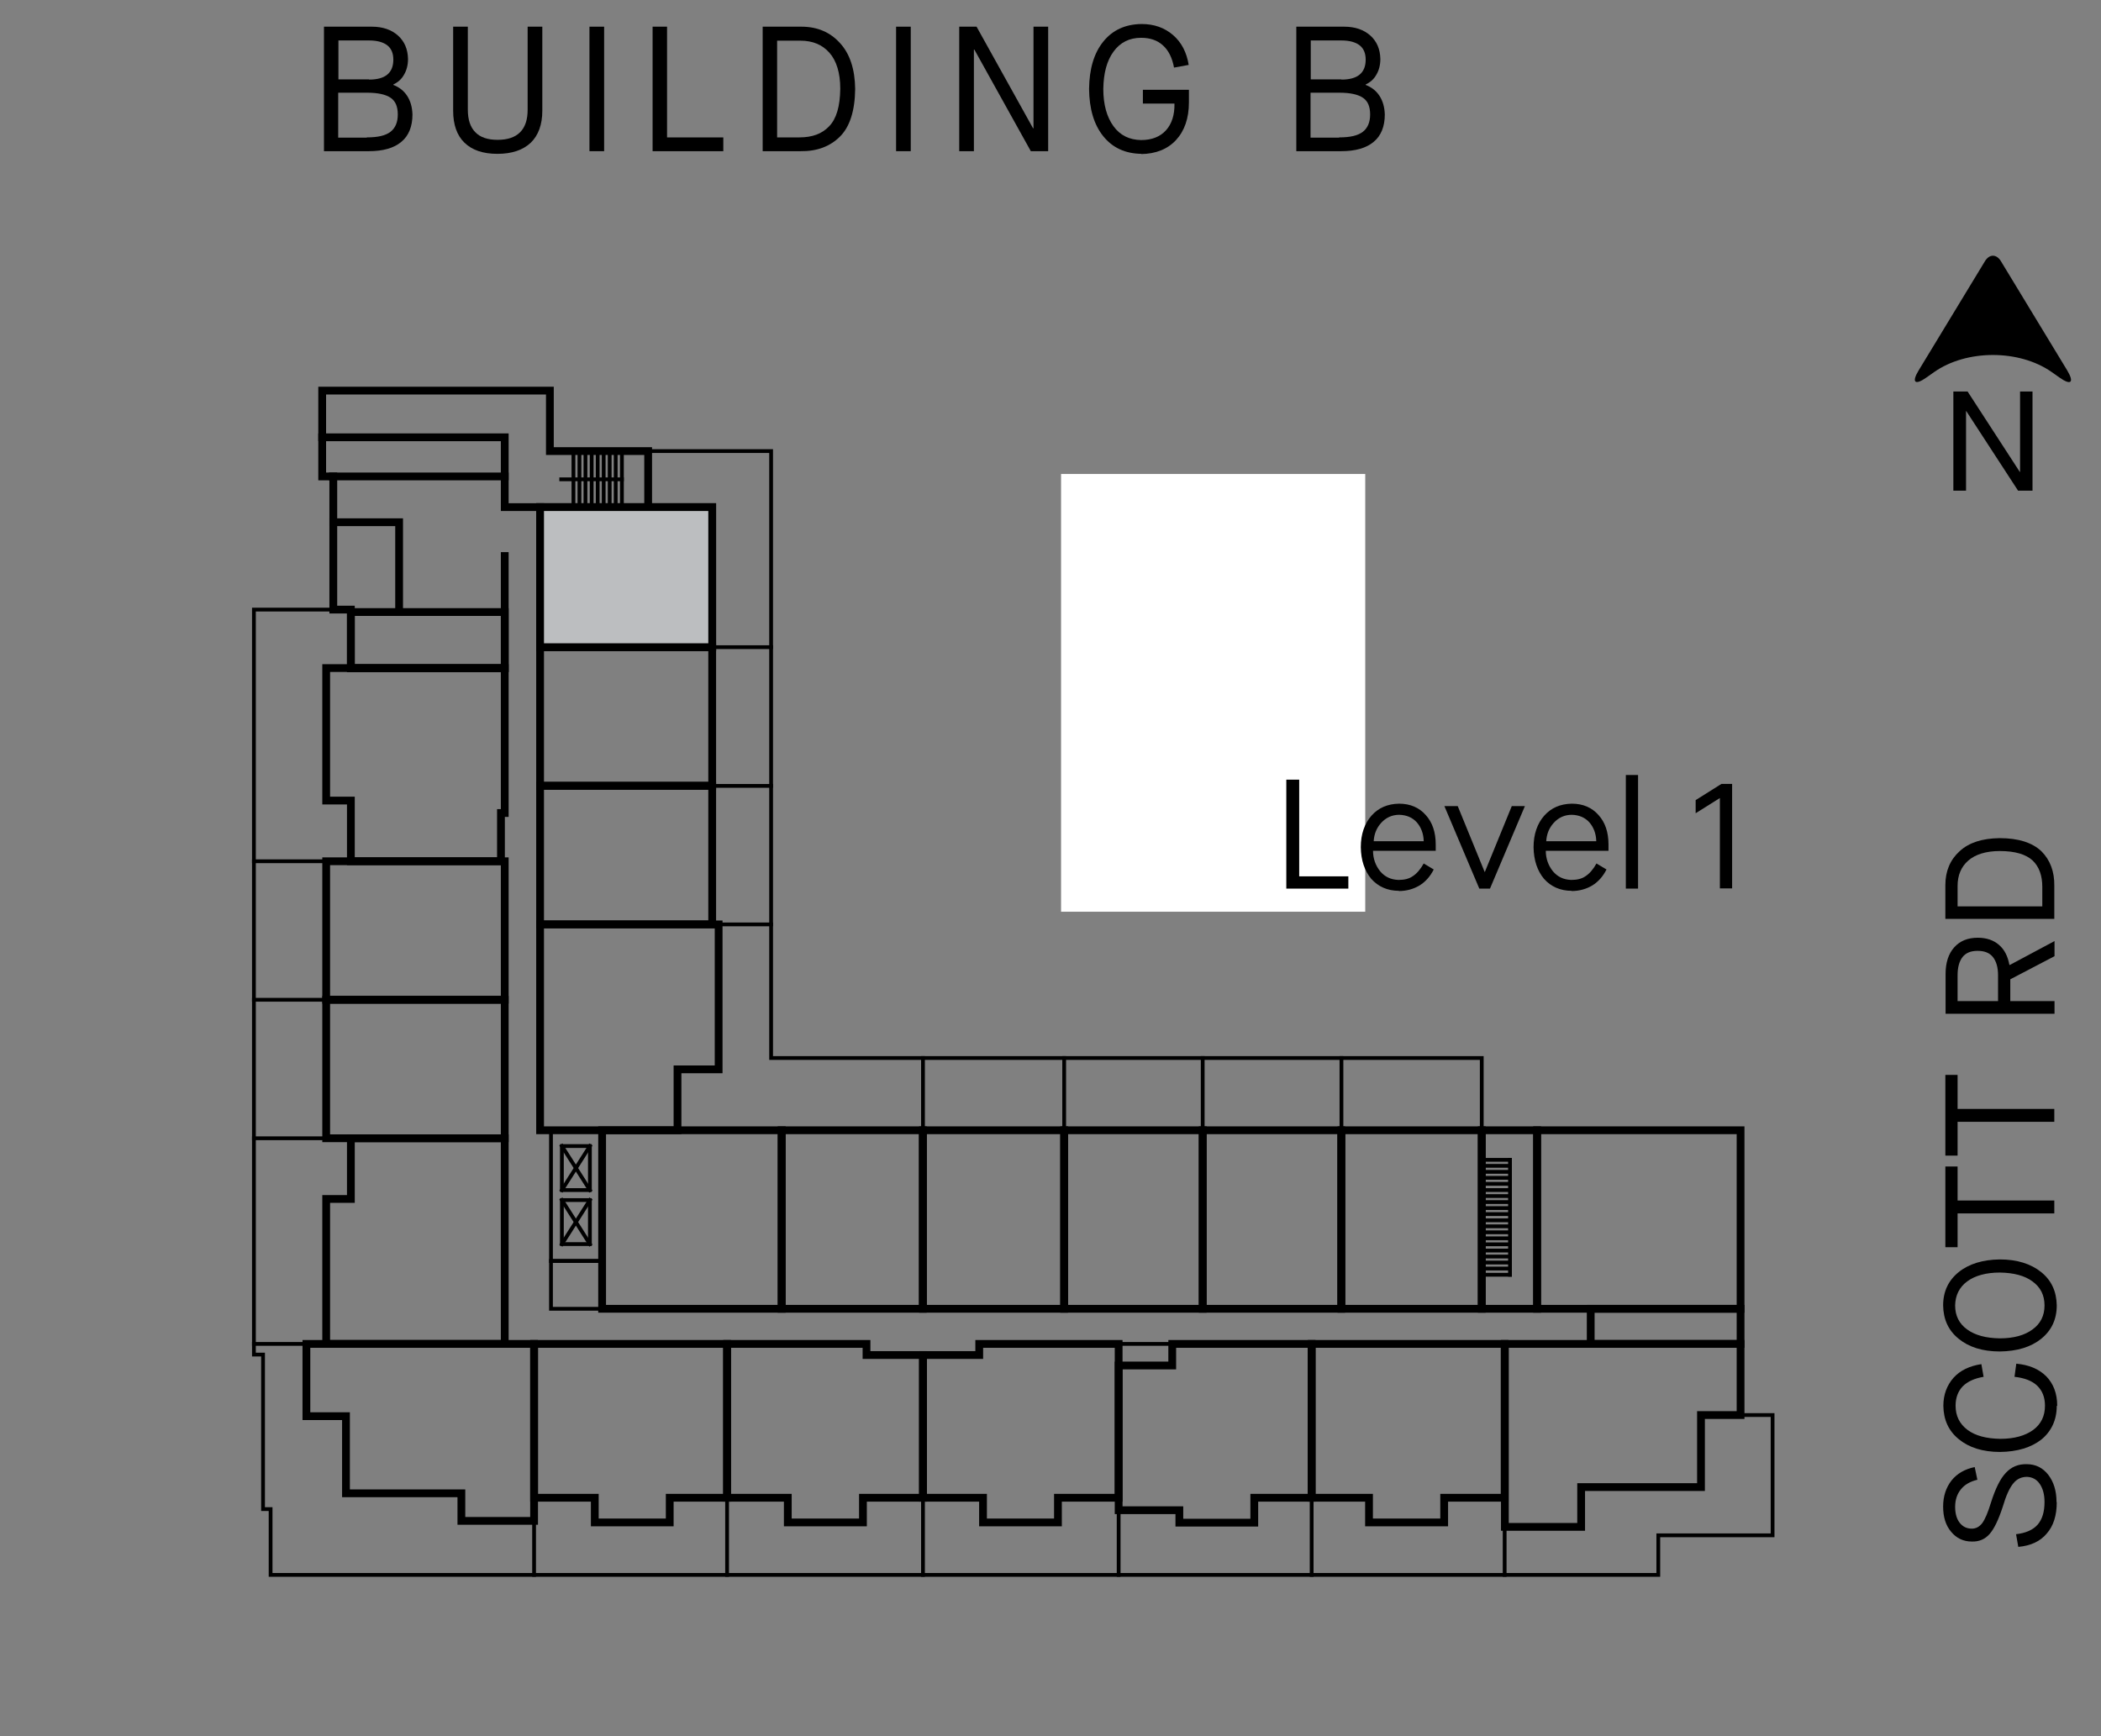 <?xml version="1.0" encoding="UTF-8"?> <svg xmlns="http://www.w3.org/2000/svg" id="Layer_2" data-name="Layer 2" viewBox="0 0 94.49 78.09"><rect x="0" y="0" width="94.49" height="78.09" fill="#808080" stroke="none"/><defs><style> .cls-1 { fill: #bcbec0; } .cls-1, .cls-2, .cls-3 { stroke-width: 0px; } .cls-4 { stroke-width: .17px; } .cls-4, .cls-5 { fill: none; stroke: #000; stroke-linecap: square; stroke-miterlimit: 10; } .cls-2 { fill: #000; } .cls-5 { stroke-width: .35px; } .cls-3 { fill: #fff; } </style></defs><g id="Layer_1-2" data-name="Layer 1"><g><path class="cls-2" d="M14.57,1.2h2.15c.5,0,.89.14,1.18.4.29.26.44.61.45,1.05,0,.27-.06.51-.18.71-.11.2-.27.34-.48.44v.02c.26.1.47.26.62.49.15.23.23.51.24.84,0,.54-.17.96-.5,1.23-.33.28-.82.42-1.46.42h-2.02V1.2ZM16.6,3.58c.73,0,1.09-.3,1.09-.9,0-.28-.09-.5-.27-.64-.18-.14-.45-.22-.82-.22h-1.38v1.75h1.38ZM16.5,6.18c.49,0,.84-.08,1.06-.25s.33-.43.33-.78c0-.35-.1-.6-.32-.75-.22-.15-.57-.23-1.06-.23h-1.3v2.02h1.28Z"></path><path class="cls-2" d="M22.37,6.92c-.65,0-1.14-.17-1.48-.5-.34-.33-.51-.81-.51-1.44V1.2h.66v3.73c0,.45.11.79.34,1.02.22.23.56.34,1,.34s.78-.11,1.01-.34.34-.57.34-1.01V1.2h.66v3.78c0,.63-.18,1.11-.52,1.44-.35.33-.85.5-1.5.5Z"></path><path class="cls-2" d="M26.51,1.2h.66v5.6h-.66V1.2Z"></path><path class="cls-2" d="M29.34,1.2h.66v4.98h2.53v.62h-3.18V1.2Z"></path><path class="cls-2" d="M34.3,1.2h1.74c.72,0,1.3.25,1.74.74.44.48.67,1.17.68,2.06-.01.98-.24,1.7-.68,2.14-.45.45-1.04.67-1.78.66h-1.7V1.2ZM35.95,6.18c.58,0,1.02-.16,1.34-.5.33-.34.49-.9.5-1.69,0-.71-.17-1.26-.49-1.62-.32-.36-.75-.54-1.3-.54h-1.05v4.35h1Z"></path><path class="cls-2" d="M40.3,1.2h.66v5.6h-.66V1.2Z"></path><path class="cls-2" d="M43.14,1.2h.78l2.54,4.57h.02V1.2h.66v5.6h-.78l-2.54-4.57h-.02v4.57h-.66V1.2Z"></path><path class="cls-2" d="M51.34,6.92c-.73-.01-1.3-.27-1.72-.79-.42-.52-.63-1.23-.64-2.13.01-.9.22-1.61.64-2.13.42-.52.99-.78,1.72-.79.57,0,1.04.17,1.42.5.38.33.61.78.7,1.34l-.66.12c-.08-.44-.25-.78-.5-1-.25-.23-.58-.34-.98-.34-.53,0-.94.21-1.24.62-.3.41-.45.97-.46,1.68,0,.71.16,1.27.46,1.68s.71.61,1.24.62c.48,0,.86-.15,1.12-.44s.39-.69.38-1.2h-1.42v-.62h2.07v.57c0,.71-.2,1.28-.58,1.69-.38.41-.91.62-1.57.63Z"></path><path class="cls-2" d="M58.3,1.2h2.15c.5,0,.89.14,1.18.4.29.26.44.61.45,1.05,0,.27-.06.51-.18.71-.11.2-.27.34-.48.44v.02c.26.1.47.26.62.49.15.23.23.51.24.84,0,.54-.17.96-.5,1.23-.33.28-.82.42-1.46.42h-2.02V1.2ZM60.33,3.58c.73,0,1.09-.3,1.09-.9,0-.28-.09-.5-.27-.64-.18-.14-.45-.22-.82-.22h-1.38v1.75h1.38ZM60.23,6.18c.49,0,.84-.08,1.06-.25s.33-.43.33-.78c0-.35-.1-.6-.32-.75-.22-.15-.57-.23-1.06-.23h-1.3v2.02h1.28Z"></path></g><path class="cls-2" d="M86.64,16.98c-.52.37-.68.22-.35-.32l2.98-4.91c.2-.33.52-.33.72,0l2.98,4.91c.33.55.17.69-.35.32l-.34-.24c-1.46-1.03-3.84-1.03-5.3,0l-.34.24Z"></path><polygon class="cls-2" points="87.85 22.07 88.42 22.07 88.42 18.49 88.43 18.49 90.76 22.07 91.41 22.07 91.41 17.61 90.85 17.61 90.85 21.23 90.84 21.23 88.49 17.61 87.85 17.61 87.85 22.07"></polygon><polyline class="cls-4" points="78.28 63.65 79.72 63.65 79.72 69.06 74.58 69.06 74.58 70.84 12.17 70.84 12.17 67.88 11.83 67.88 11.83 60.93 11.42 60.93 11.42 27.42 14.87 27.42"></polyline><line class="cls-4" x1="67.67" y1="68.68" x2="67.67" y2="70.84"></line><rect class="cls-4" x="50.31" y="60.45" width="2.41" height=".96"></rect><rect class="cls-4" x="24.78" y="56.72" width="2.29" height="2.15"></rect><line class="cls-4" x1="67.91" y1="52.17" x2="67.91" y2="57.34"></line><line class="cls-4" x1="67.91" y1="52.17" x2="66.64" y2="52.17"></line><line class="cls-4" x1="67.91" y1="52.44" x2="66.64" y2="52.44"></line><line class="cls-4" x1="67.91" y1="52.71" x2="66.64" y2="52.71"></line><line class="cls-4" x1="67.91" y1="52.98" x2="66.64" y2="52.98"></line><line class="cls-4" x1="67.91" y1="53.25" x2="66.64" y2="53.25"></line><line class="cls-4" x1="67.91" y1="53.53" x2="66.64" y2="53.53"></line><line class="cls-4" x1="67.91" y1="53.8" x2="66.64" y2="53.8"></line><line class="cls-4" x1="67.91" y1="54.07" x2="66.64" y2="54.07"></line><line class="cls-4" x1="67.91" y1="54.34" x2="66.64" y2="54.34"></line><line class="cls-4" x1="67.91" y1="54.61" x2="66.64" y2="54.61"></line><line class="cls-4" x1="67.91" y1="54.89" x2="66.64" y2="54.89"></line><line class="cls-4" x1="67.91" y1="55.16" x2="66.64" y2="55.16"></line><line class="cls-4" x1="67.91" y1="55.43" x2="66.64" y2="55.43"></line><line class="cls-4" x1="67.91" y1="55.7" x2="66.64" y2="55.7"></line><line class="cls-4" x1="67.91" y1="55.97" x2="66.64" y2="55.97"></line><line class="cls-4" x1="67.91" y1="56.25" x2="66.64" y2="56.25"></line><line class="cls-4" x1="67.91" y1="56.52" x2="66.64" y2="56.52"></line><line class="cls-4" x1="67.91" y1="56.79" x2="66.64" y2="56.79"></line><line class="cls-4" x1="67.91" y1="57.06" x2="66.64" y2="57.06"></line><line class="cls-4" x1="67.91" y1="57.34" x2="66.64" y2="57.34"></line><rect class="cls-4" x="25.27" y="51.55" width="1.26" height="1.98"></rect><rect class="cls-4" x="25.27" y="53.98" width="1.26" height="1.98"></rect><rect class="cls-4" x="24.78" y="50.84" width="2.29" height="5.88"></rect><line class="cls-4" x1="26.53" y1="53.53" x2="25.27" y2="51.55"></line><line class="cls-4" x1="25.27" y1="53.53" x2="26.53" y2="51.55"></line><line class="cls-4" x1="26.53" y1="55.96" x2="25.27" y2="53.98"></line><line class="cls-4" x1="25.27" y1="55.96" x2="26.53" y2="53.98"></line><line class="cls-4" x1="27.97" y1="21.56" x2="25.24" y2="21.56"></line><line class="cls-4" x1="25.79" y1="20.29" x2="25.79" y2="22.81"></line><line class="cls-4" x1="26.06" y1="20.29" x2="26.06" y2="22.81"></line><line class="cls-4" x1="26.88" y1="20.29" x2="26.88" y2="22.81"></line><line class="cls-4" x1="26.61" y1="20.29" x2="26.61" y2="22.81"></line><line class="cls-4" x1="26.33" y1="20.29" x2="26.33" y2="22.81"></line><line class="cls-4" x1="27.15" y1="20.29" x2="27.15" y2="22.81"></line><line class="cls-4" x1="27.42" y1="20.29" x2="27.42" y2="22.81"></line><line class="cls-4" x1="27.69" y1="20.29" x2="27.69" y2="22.81"></line><line class="cls-4" x1="27.97" y1="20.29" x2="27.97" y2="22.81"></line><polyline class="cls-4" points="29.15 20.29 34.68 20.29 34.68 47.59 66.64 47.59 66.64 50.84"></polyline><line class="cls-4" x1="60.33" y1="50.84" x2="60.33" y2="47.59"></line><line class="cls-4" x1="54.09" y1="50.84" x2="54.09" y2="47.59"></line><line class="cls-4" x1="47.86" y1="50.84" x2="47.86" y2="47.59"></line><line class="cls-4" x1="41.51" y1="50.84" x2="41.51" y2="47.59"></line><line class="cls-4" x1="32.32" y1="41.58" x2="34.68" y2="41.58"></line><line class="cls-4" x1="32.02" y1="35.35" x2="34.68" y2="35.35"></line><line class="cls-4" x1="32.02" y1="29.11" x2="34.68" y2="29.11"></line><line class="cls-4" x1="14.67" y1="38.74" x2="11.42" y2="38.74"></line><line class="cls-4" x1="14.67" y1="44.97" x2="11.42" y2="44.97"></line><line class="cls-4" x1="14.67" y1="51.2" x2="11.42" y2="51.2"></line><line class="cls-4" x1="13.78" y1="60.45" x2="11.42" y2="60.45"></line><line class="cls-4" x1="24.02" y1="68.41" x2="24.02" y2="70.84"></line><line class="cls-4" x1="32.7" y1="67.37" x2="32.7" y2="70.84"></line><line class="cls-4" x1="41.51" y1="67.37" x2="41.51" y2="70.84"></line><line class="cls-4" x1="50.31" y1="67.93" x2="50.31" y2="70.84"></line><line class="cls-4" x1="58.99" y1="67.37" x2="58.99" y2="70.84"></line><rect class="cls-5" x="47.86" y="50.84" width="6.23" height="8.03"></rect><rect class="cls-5" x="41.51" y="50.84" width="6.35" height="8.03"></rect><rect class="cls-5" x="54.09" y="50.84" width="6.23" height="8.03"></rect><rect class="cls-5" x="60.33" y="50.84" width="6.31" height="8.03"></rect><rect class="cls-5" x="66.64" y="50.84" width="2.49" height="8.03"></rect><rect class="cls-5" x="69.13" y="50.84" width="9.15" height="8.03"></rect><polygon class="cls-5" points="76.5 66.89 71.11 66.89 71.11 68.68 67.68 68.68 67.68 60.45 78.28 60.45 78.28 63.65 76.5 63.65 76.5 66.89"></polygon><polygon class="cls-5" points="58.99 60.45 58.99 67.37 61.57 67.37 61.57 68.48 64.95 68.48 64.95 67.37 67.67 67.37 67.67 60.45 58.99 60.45"></polygon><polygon class="cls-5" points="50.31 61.42 50.31 67.93 53.04 67.93 53.04 68.49 56.41 68.49 56.41 67.37 58.99 67.37 58.99 60.45 52.72 60.45 52.72 61.42 50.31 61.42"></polygon><polygon class="cls-5" points="41.51 60.95 41.51 67.37 44.21 67.37 44.21 68.48 47.58 68.48 47.58 67.37 50.31 67.37 50.31 60.45 44.04 60.45 44.04 60.95 41.51 60.95"></polygon><polygon class="cls-5" points="41.51 60.95 41.51 67.37 38.81 67.37 38.81 68.48 35.43 68.48 35.43 67.37 32.7 67.37 32.7 60.45 38.97 60.45 38.97 60.95 41.51 60.95"></polygon><polygon class="cls-5" points="32.7 60.45 32.7 67.37 30.12 67.37 30.12 68.48 26.75 68.48 26.75 67.37 24.02 67.37 24.02 60.45 32.7 60.45"></polygon><polygon class="cls-5" points="24.02 60.45 13.78 60.45 13.78 63.7 15.56 63.7 15.56 67.17 20.75 67.17 20.75 68.41 24.02 68.41 24.02 60.45"></polygon><rect class="cls-5" x="35.15" y="50.84" width="6.35" height="8.03"></rect><rect class="cls-5" x="27.08" y="50.84" width="8.08" height="8.03"></rect><rect class="cls-5" x="71.54" y="58.87" width="6.74" height="1.58"></rect><rect class="cls-5" x="14.67" y="44.97" width="8.03" height="6.23"></rect><rect class="cls-5" x="14.67" y="38.74" width="8.03" height="6.23"></rect><polygon class="cls-5" points="14.67 60.45 22.7 60.45 22.7 51.2 15.78 51.2 15.78 53.93 14.67 53.93 14.67 60.45"></polygon><polygon class="cls-5" points="14.67 30.05 22.7 30.05 22.7 36.57 22.53 36.57 22.53 38.74 15.78 38.74 15.78 36.01 14.67 36.01 14.67 30.05"></polygon><rect class="cls-5" x="24.29" y="35.35" width="7.74" height="6.23"></rect><rect class="cls-5" x="24.29" y="29.11" width="7.74" height="6.23"></rect><rect class="cls-5" x="24.29" y="22.81" width="7.74" height="6.3"></rect><polyline class="cls-5" points="29.15 22.81 29.15 20.29 24.73 20.29 24.73 17.57 14.49 17.57 14.49 21.43 14.99 21.43 14.99 27.42 15.78 27.42 15.78 30.05 22.7 30.05 22.7 25.01"></polyline><polyline class="cls-5" points="24.29 22.81 22.7 22.81 22.7 19.67 14.49 19.67"></polyline><line class="cls-5" x1="14.97" y1="21.43" x2="22.7" y2="21.43"></line><rect class="cls-5" x="15.78" y="27.53" width="6.92" height="2.53"></rect><polyline class="cls-5" points="14.99 23.49 17.95 23.49 17.95 27.53"></polyline><polygon class="cls-5" points="32.32 41.58 24.29 41.58 24.29 50.84 30.47 50.84 30.47 48.1 32.32 48.1 32.32 41.58"></polygon><rect class="cls-1" x="24.29" y="22.81" width="7.74" height="6.3"></rect><rect class="cls-5" x="24.29" y="22.81" width="7.74" height="6.3"></rect><path class="cls-2" d="M51.16,29.44h.52v6.27h-.69v-5.54l-1.17.36-.17-.57,1.52-.52Z"></path><g><path class="cls-2" d="M92.5,67.57c0,.6-.15,1.07-.45,1.41-.29.35-.72.55-1.28.6l-.1-.57c.43-.05.76-.19.97-.43.21-.24.31-.58.31-1.02,0-.35-.08-.62-.22-.82-.14-.2-.33-.3-.57-.31-.24,0-.45.09-.61.29-.17.2-.33.55-.48,1.06-.19.58-.38.98-.59,1.22-.21.24-.48.35-.8.34-.39,0-.7-.16-.93-.44-.24-.28-.36-.66-.36-1.13,0-.47.13-.86.38-1.18.25-.31.6-.51,1.04-.6l.12.57c-.33.08-.57.22-.74.43-.17.21-.26.47-.26.79,0,.3.07.54.2.71.14.18.32.27.55.27.18,0,.34-.08.47-.25.13-.18.26-.49.39-.92.2-.63.42-1.08.67-1.34.25-.27.56-.4.94-.39.41,0,.73.17.97.48.24.31.37.72.37,1.23Z"></path><path class="cls-2" d="M92.5,63.24c0,.63-.24,1.14-.69,1.51-.46.36-1.08.55-1.86.56-.78,0-1.4-.2-1.85-.57-.46-.37-.69-.87-.7-1.5,0-.51.16-.93.46-1.27.3-.33.72-.53,1.25-.61l.1.57c-.41.07-.72.21-.94.43-.21.22-.32.51-.32.87,0,.46.18.82.54,1.09.35.26.84.39,1.47.4.63,0,1.12-.14,1.48-.4.35-.26.53-.62.53-1.09,0-.38-.12-.68-.35-.9s-.57-.35-1.02-.4l.08-.59c.57.05,1.02.24,1.35.57.32.33.49.77.49,1.32Z"></path><path class="cls-2" d="M92.5,58.72c0,.63-.24,1.13-.7,1.5-.46.37-1.08.56-1.86.57-.78,0-1.4-.2-1.85-.57-.46-.37-.69-.87-.7-1.5,0-.63.24-1.13.7-1.5.46-.37,1.08-.56,1.85-.57.78,0,1.4.2,1.86.57.46.37.69.87.7,1.5ZM91.95,58.72c0-.46-.18-.82-.54-1.08-.35-.26-.84-.39-1.47-.4-.62,0-1.12.14-1.47.4s-.53.62-.54,1.08c0,.46.18.82.54,1.08s.84.39,1.47.4c.63,0,1.12-.14,1.47-.4.36-.26.54-.62.54-1.08Z"></path><path class="cls-2" d="M88.04,54.57v1.53h-.55v-3.63h.55v1.53h4.35v.58h-4.35Z"></path><path class="cls-2" d="M88.04,50.45v1.53h-.55v-3.63h.55v1.53h4.35v.58h-4.35Z"></path><path class="cls-2" d="M90.38,43.41l2.02-1.08v.68l-1.99,1.04v.98h1.99v.57h-4.9v-1.79c0-.51.13-.91.39-1.2s.61-.43,1.06-.43c.39,0,.71.11.95.32.25.21.4.52.47.9h.01ZM89.86,43.87c0-.36-.08-.63-.23-.82-.15-.19-.38-.28-.69-.28s-.52.09-.67.27c-.15.19-.23.46-.23.83v1.16h1.82v-1.16Z"></path><path class="cls-2" d="M87.49,41.34v-1.53c0-.63.22-1.14.64-1.52.42-.39,1.02-.58,1.8-.59.86,0,1.48.21,1.88.59.39.39.59.91.58,1.56v1.48h-4.9ZM91.85,39.89c0-.5-.14-.9-.43-1.18-.3-.28-.79-.43-1.48-.43-.62,0-1.1.15-1.42.43-.32.28-.48.66-.48,1.14v.92h3.81v-.88Z"></path></g><rect class="cls-3" x="47.72" y="21.32" width="13.68" height="19.69"></rect><g><path class="cls-2" d="M57.86,35.07h.57v4.35h2.21v.55h-2.79v-4.9Z"></path><path class="cls-2" d="M62.92,40.07c-.52,0-.94-.19-1.25-.54-.3-.36-.46-.83-.47-1.42,0-.59.17-1.07.48-1.42.31-.35.72-.53,1.24-.54.51,0,.91.18,1.2.51.3.33.45.77.45,1.33v.28h-2.82c0,.36.12.67.32.92.21.25.48.38.83.39.26,0,.47-.05.64-.17.17-.11.34-.3.49-.57l.45.27c-.16.32-.38.56-.64.72-.27.16-.58.25-.94.25ZM64.03,37.83c-.01-.34-.12-.62-.31-.84-.2-.22-.46-.33-.79-.34-.33,0-.6.13-.81.36-.21.23-.32.5-.34.83h2.25Z"></path><path class="cls-2" d="M64.97,36.26h.59l1.21,2.96h.01l1.21-2.96h.59l-1.57,3.71h-.48l-1.57-3.71Z"></path><path class="cls-2" d="M70.69,40.07c-.52,0-.94-.19-1.25-.54-.3-.36-.46-.83-.47-1.42,0-.59.17-1.07.48-1.42.31-.35.72-.53,1.24-.54.51,0,.91.18,1.2.51.3.33.45.77.45,1.33v.28h-2.82c0,.36.12.67.32.92.21.25.48.38.83.39.26,0,.47-.05.64-.17.17-.11.34-.3.49-.57l.45.27c-.16.32-.38.56-.64.72-.27.16-.58.25-.94.25ZM71.79,37.83c-.01-.34-.12-.62-.31-.84-.2-.22-.46-.33-.79-.34-.33,0-.6.13-.81.36-.21.23-.32.5-.34.83h2.25Z"></path><path class="cls-2" d="M73.12,34.86h.55v5.11h-.55v-5.11Z"></path><path class="cls-2" d="M77.36,35.89l-1.1.69v-.59l1.16-.73h.48v4.7h-.55v-4.07Z"></path></g></g></svg> 